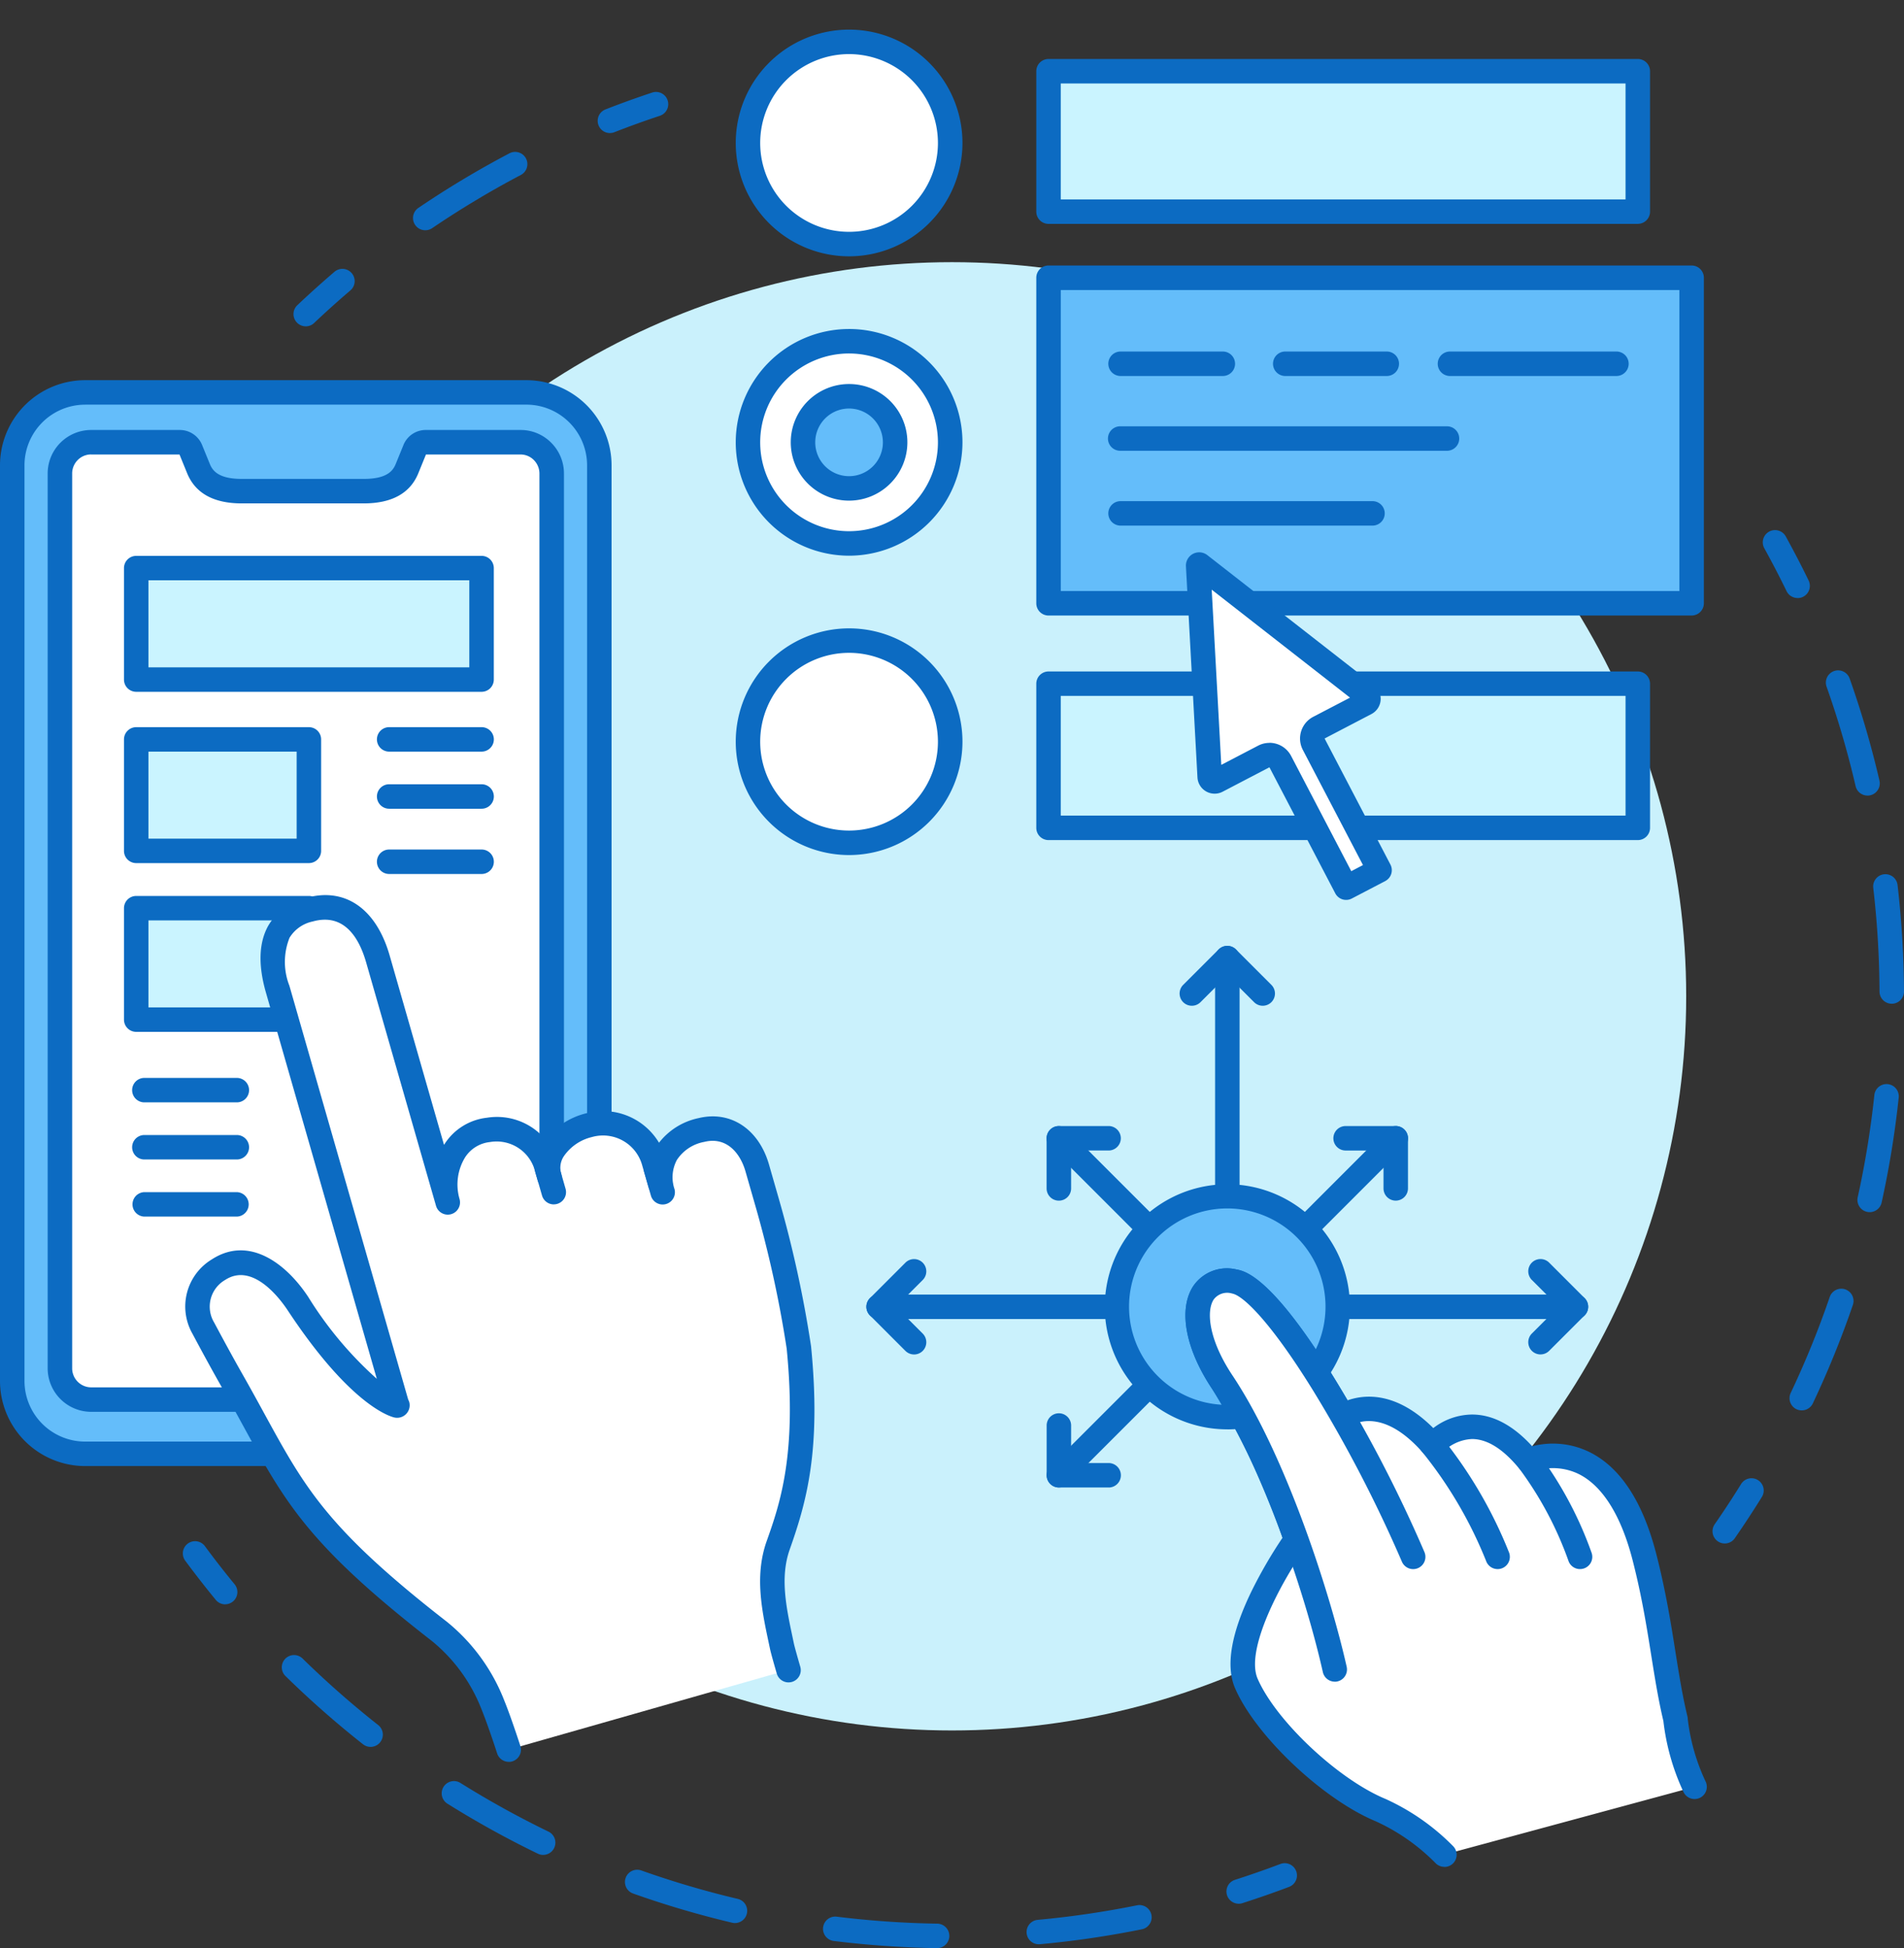 <svg xmlns="http://www.w3.org/2000/svg" width="168.524" height="172.445" viewBox="0 0 168.524 172.445">
  <rect x="0" y="0" width="168.524" height="172.445" fill="#333333" stroke="none"/>
  <g id="Layer_1" transform="translate(0 17.615)">
    <g id="Raggruppa_154" data-name="Raggruppa 154" transform="translate(0 -17.615)">
      <g id="Raggruppa_112" data-name="Raggruppa 112" transform="translate(16.188 8.14)">
        <circle id="Ellisse_19" data-name="Ellisse 19" cx="64.985" cy="64.985" r="64.985" transform="translate(3.088 15.068)" fill="#caf1fc"/>
        <g id="Raggruppa_109" data-name="Raggruppa 109" transform="translate(9.79)">
          <path id="Tracciato_407" data-name="Tracciato 407" d="M356.393,40.694A1.083,1.083,0,0,1,356,38.6c1.356-.53,2.746-1.032,4.129-1.49a1.082,1.082,0,1,1,.68,2.055c-1.346.447-2.7.935-4.022,1.452a1.083,1.083,0,0,1-.395.074Z" transform="translate(-328.382 -37.056)" fill="#0c6bc2"/>
          <path id="Tracciato_408" data-name="Tracciato 408" d="M246.591,79.695a1.083,1.083,0,0,1-.609-1.979,84.311,84.311,0,0,1,8.038-4.82,1.083,1.083,0,1,1,1.009,1.916,82.4,82.4,0,0,0-7.831,4.7A1.075,1.075,0,0,1,246.591,79.695Z" transform="translate(-234.929 -67.453)" fill="#0c6bc2"/>
          <path id="Tracciato_409" data-name="Tracciato 409" d="M175.55,147.449a1.083,1.083,0,0,1-.745-1.869c1.057-1,2.155-1.989,3.262-2.935a1.084,1.084,0,1,1,1.407,1.648c-1.079.922-2.149,1.884-3.179,2.859a1.083,1.083,0,0,1-.744.3Z" transform="translate(-174.467 -126.703)" fill="#0c6bc2"/>
        </g>
        <g id="Raggruppa_110" data-name="Raggruppa 110" transform="translate(135.387 38.785)">
          <path id="Tracciato_410" data-name="Tracciato 410" d="M1019.054,866.873a1.084,1.084,0,0,1-.889-1.7c.809-1.166,1.6-2.369,2.345-3.575a1.083,1.083,0,0,1,1.842,1.139c-.767,1.237-1.575,2.473-2.406,3.67a1.08,1.08,0,0,1-.89.466Z" transform="translate(-1017.972 -777.172)" fill="#0c6bc2"/>
          <path id="Tracciato_411" data-name="Tracciato 411" d="M1064.831,446.415a1.1,1.1,0,0,1-.463-.1,1.083,1.083,0,0,1-.515-1.443,81.583,81.583,0,0,0,3.453-8.492,1.083,1.083,0,1,1,2.05.7,84.291,84.291,0,0,1-3.544,8.716,1.084,1.084,0,0,1-.98.62Zm6.011-17.548a1.161,1.161,0,0,1-.235-.025,1.083,1.083,0,0,1-.823-1.291,82.157,82.157,0,0,0,1.473-9.049,1.083,1.083,0,0,1,2.155.228,84.368,84.368,0,0,1-1.511,9.288,1.085,1.085,0,0,1-1.057.85Zm1.955-18.447a1.083,1.083,0,0,1-1.083-1.078,83.354,83.354,0,0,0-.551-9.154,1.083,1.083,0,1,1,2.151-.249,85.861,85.861,0,0,1,.566,9.393,1.083,1.083,0,0,1-1.078,1.089Zm-2.146-18.426a1.083,1.083,0,0,1-1.054-.838,81.776,81.776,0,0,0-2.569-8.8,1.083,1.083,0,0,1,2.043-.722,83.936,83.936,0,0,1,2.637,9.034,1.083,1.083,0,0,1-.81,1.3,1.067,1.067,0,0,1-.246.028Z" transform="translate(-1056.932 -368.496)" fill="#0c6bc2"/>
          <path id="Tracciato_412" data-name="Tracciato 412" d="M1050.933,303.543a1.085,1.085,0,0,1-.975-.609c-.621-1.276-1.283-2.552-1.97-3.794a1.084,1.084,0,1,1,1.9-1.048c.7,1.275,1.385,2.585,2.022,3.9a1.082,1.082,0,0,1-.974,1.556Z" transform="translate(-1043.403 -297.532)" fill="#0c6bc2"/>
        </g>
        <g id="Raggruppa_111" data-name="Raggruppa 111" transform="translate(0 128.285)">
          <path id="Tracciato_413" data-name="Tracciato 413" d="M112.465,904.2a1.084,1.084,0,0,1-.838-.4c-.925-1.127-1.831-2.292-2.7-3.464a1.083,1.083,0,1,1,1.744-1.285c.841,1.141,1.724,2.276,2.627,3.374a1.083,1.083,0,0,1-.837,1.77Z" transform="translate(-108.721 -898.611)" fill="#0c6bc2"/>
          <path id="Tracciato_414" data-name="Tracciato 414" d="M225.521,992.233H225.5a85.332,85.332,0,0,1-9.119-.633,1.083,1.083,0,0,1,.267-2.15,83.019,83.019,0,0,0,8.886.616,1.083,1.083,0,0,1-.016,2.167Zm9.017-.341a1.083,1.083,0,0,1-.1-2.162,82.571,82.571,0,0,0,8.813-1.293,1.083,1.083,0,0,1,.43,2.122,84.626,84.626,0,0,1-9.046,1.328C234.6,991.89,234.572,991.891,234.539,991.891Zm-26.9-1.878a1.039,1.039,0,0,1-.25-.03,83.91,83.91,0,0,1-8.767-2.585,1.083,1.083,0,0,1,.725-2.042,81.927,81.927,0,0,0,8.539,2.518,1.083,1.083,0,0,1-.247,2.137Zm-16.979-6.033a1.066,1.066,0,0,1-.471-.109,84.746,84.746,0,0,1-8-4.424,1.083,1.083,0,1,1,1.151-1.836,82.591,82.591,0,0,0,7.793,4.309,1.084,1.084,0,0,1-.472,2.059Zm-15.274-9.562a1.082,1.082,0,0,1-.67-.232,85.208,85.208,0,0,1-6.863-6.039,1.083,1.083,0,1,1,1.517-1.547,83.009,83.009,0,0,0,6.687,5.884,1.083,1.083,0,0,1-.672,1.934Z" transform="translate(-158.773 -956.213)" fill="#0c6bc2"/>
          <path id="Tracciato_415" data-name="Tracciato 415" d="M730.137,1093.581a1.083,1.083,0,0,1-.33-2.115c1.35-.432,2.708-.907,4.037-1.409a1.084,1.084,0,0,1,.768,2.027c-1.362.517-2.758,1-4.144,1.447a1.07,1.07,0,0,1-.331.052Z" transform="translate(-636.686 -1061.492)" fill="#0c6bc2"/>
        </g>
      </g>
      <g id="Raggruppa_133" data-name="Raggruppa 133" transform="translate(76.682 83.728)">
        <g id="Raggruppa_127" data-name="Raggruppa 127">
          <g id="Raggruppa_125" data-name="Raggruppa 125">
            <g id="Raggruppa_114" data-name="Raggruppa 114" transform="translate(27.725)">
              <path id="Tracciato_416" data-name="Tracciato 416" d="M708.549,550a1.079,1.079,0,0,1-.765-.317l-2.372-2.372-2.372,2.372a1.083,1.083,0,0,1-1.532-1.532l3.137-3.137a1.082,1.082,0,0,1,1.531,0l3.137,3.137a1.083,1.083,0,0,1-.765,1.849Z" transform="translate(-701.19 -544.7)" fill="#0c6bc2"/>
              <g id="Raggruppa_113" data-name="Raggruppa 113" transform="translate(3.139)">
                <line id="Linea_46" data-name="Linea 46" x2="0.004" y2="21.09" transform="translate(1.082 1.082)" fill="#fff"/>
                <path id="Tracciato_417" data-name="Tracciato 417" d="M723.357,567.957a1.085,1.085,0,0,1-1.084-1.083l0-21.09a1.083,1.083,0,1,1,2.166,0l0,21.09A1.085,1.085,0,0,1,723.357,567.957Z" transform="translate(-722.27 -544.7)" fill="#0c6bc2"/>
              </g>
            </g>
            <g id="Raggruppa_116" data-name="Raggruppa 116" transform="translate(0 27.725)">
              <path id="Tracciato_418" data-name="Tracciato 418" d="M519.22,739.341a1.08,1.08,0,0,1-.765-.317l-3.137-3.137a1.084,1.084,0,0,1,0-1.532l3.137-3.137a1.083,1.083,0,0,1,1.532,1.532l-2.372,2.372,2.372,2.372a1.083,1.083,0,0,1-.765,1.849Z" transform="translate(-514.999 -730.9)" fill="#0c6bc2"/>
              <g id="Raggruppa_115" data-name="Raggruppa 115" transform="translate(0 3.134)">
                <line id="Linea_47" data-name="Linea 47" y1="0.004" x2="21.089" transform="translate(1.084 1.082)" fill="#fff"/>
                <path id="Tracciato_419" data-name="Tracciato 419" d="M516.074,754.12a1.083,1.083,0,0,1,0-2.166l21.089,0a1.083,1.083,0,1,1,0,2.167Z" transform="translate(-514.99 -751.95)" fill="#0c6bc2"/>
              </g>
            </g>
            <g id="Raggruppa_118" data-name="Raggruppa 118" transform="translate(40.632 27.721)">
              <path id="Tracciato_420" data-name="Tracciato 420" d="M909.523,739.313a1.083,1.083,0,0,1-.765-1.849l2.372-2.372-2.372-2.372a1.083,1.083,0,0,1,1.532-1.532l3.137,3.137a1.084,1.084,0,0,1,0,1.532l-3.137,3.137a1.079,1.079,0,0,1-.765.317Z" transform="translate(-890.487 -730.87)" fill="#0c6bc2"/>
              <g id="Raggruppa_117" data-name="Raggruppa 117" transform="translate(0 3.139)">
                <line id="Linea_48" data-name="Linea 48" x1="21.09" y2="0.004" transform="translate(1.082 1.082)" fill="#fff"/>
                <path id="Tracciato_421" data-name="Tracciato 421" d="M788.954,754.12a1.083,1.083,0,0,1,0-2.166l21.089,0a1.083,1.083,0,0,1,0,2.167Z" transform="translate(-787.87 -751.95)" fill="#0c6bc2"/>
              </g>
            </g>
            <g id="Raggruppa_120" data-name="Raggruppa 120" transform="translate(37.776 15.944)">
              <path id="Tracciato_422" data-name="Tracciato 422" d="M798.12,658.412a1.082,1.082,0,0,1-1.083-1.082v-3.355h-3.355a1.082,1.082,0,1,1,0-2.165h4.437a1.083,1.083,0,0,1,1.083,1.082v4.437A1.083,1.083,0,0,1,798.12,658.412Z" transform="translate(-789.04 -651.806)" fill="#0c6bc2"/>
              <g id="Raggruppa_119" data-name="Raggruppa 119">
                <line id="Linea_49" data-name="Linea 49" x1="7.999" y2="8.006" transform="translate(1.082 1.084)" fill="#fff"/>
                <path id="Tracciato_423" data-name="Tracciato 423" d="M769.773,661.953a1.083,1.083,0,0,1-.765-1.849l8-8.006a1.083,1.083,0,0,1,1.532,1.532l-8,8.006A1.08,1.08,0,0,1,769.773,661.953Z" transform="translate(-768.69 -651.78)" fill="#0c6bc2"/>
              </g>
            </g>
            <g id="Raggruppa_122" data-name="Raggruppa 122" transform="translate(15.953 15.949)">
              <path id="Tracciato_424" data-name="Tracciato 424" d="M623.212,658.422a1.083,1.083,0,0,1-1.082-1.083V652.9a1.082,1.082,0,0,1,1.082-1.083h4.437a1.083,1.083,0,0,1,0,2.165H624.3v3.355A1.083,1.083,0,0,1,623.212,658.422Z" transform="translate(-622.13 -651.819)" fill="#0c6bc2"/>
              <g id="Raggruppa_121" data-name="Raggruppa 121">
                <line id="Linea_50" data-name="Linea 50" x1="8" y1="8.002" transform="translate(1.084 1.084)" fill="#fff"/>
                <path id="Tracciato_425" data-name="Tracciato 425" d="M631.214,661.978a1.079,1.079,0,0,1-.765-.317l-8-8a1.083,1.083,0,0,1,1.532-1.532l8,8a1.083,1.083,0,0,1-.765,1.849Z" transform="translate(-622.13 -651.81)" fill="#0c6bc2"/>
              </g>
            </g>
            <g id="Raggruppa_124" data-name="Raggruppa 124" transform="translate(15.958 37.773)">
              <path id="Tracciato_426" data-name="Tracciato 426" d="M627.68,828.942h-4.437a1.083,1.083,0,0,1-1.083-1.082v-4.437a1.083,1.083,0,0,1,2.165,0v3.355h3.355a1.083,1.083,0,0,1,0,2.165Z" transform="translate(-622.16 -818.772)" fill="#0c6bc2"/>
              <g id="Raggruppa_123" data-name="Raggruppa 123">
                <line id="Linea_51" data-name="Linea 51" x1="7.997" y2="8.002" transform="translate(1.082 1.084)" fill="#fff"/>
                <path id="Tracciato_427" data-name="Tracciato 427" d="M623.243,808.548a1.083,1.083,0,0,1-.765-1.849l8-8a1.083,1.083,0,0,1,1.532,1.532l-8,8a1.079,1.079,0,0,1-.765.317Z" transform="translate(-622.16 -798.38)" fill="#0c6bc2"/>
              </g>
            </g>
          </g>
          <g id="Raggruppa_126" data-name="Raggruppa 126" transform="translate(21.09 21.087)">
            <path id="Tracciato_428" data-name="Tracciato 428" d="M681.6,709.1a9.728,9.728,0,0,0,1.863-5.737v0a9.768,9.768,0,0,0-9.766-9.774h0a9.772,9.772,0,1,0,0,19.544,9.235,9.235,0,0,0,1.289-.088" transform="translate(-662.834 -692.508)" fill="#64bdfa"/>
            <path id="Tracciato_429" data-name="Tracciato 429" d="M667.488,708.03a10.848,10.848,0,1,1,8.782-4.475,1.083,1.083,0,1,1-1.752-1.273,8.695,8.695,0,1,0-7.031,3.582,8.215,8.215,0,0,0,1.141-.077,1.083,1.083,0,0,1,.3,2.146,10.643,10.643,0,0,1-1.437.1Z" transform="translate(-656.63 -686.32)" fill="#0c6bc2"/>
          </g>
        </g>
        <g id="Raggruppa_128" data-name="Raggruppa 128" transform="translate(28.24 28.569)">
          <path id="Tracciato_430" data-name="Tracciato 430" d="M755.9,788.617a18.2,18.2,0,0,1-1.684-5.983c-1.023-4.244-1.284-8.627-2.759-14.373-3.026-11.745-10.279-8.542-10.279-8.542v0c-4.769-5.788-8.465-1.354-8.465-1.354l-.006.006c-3.885-4.452-6.976-3.179-7.963-2.576-3.547-6.167-7.391-11.541-9.586-11.915-3.5-.6-4.626,3.559-1.068,8.9a68.168,68.168,0,0,1,6.546,13.941c-.019.027-6.187,8.66-4.411,12.747s7.591,9.43,11.89,11.208a18.78,18.78,0,0,1,5.634,3.94" transform="translate(-710.833 -742.747)" fill="#fff"/>
          <path id="Tracciato_431" data-name="Tracciato 431" d="M727.568,789.523a1.079,1.079,0,0,1-.758-.31,17.8,17.8,0,0,0-5.29-3.713c-4.69-1.94-10.634-7.554-12.469-11.776-.869-2-.347-4.966,1.555-8.807a41.207,41.207,0,0,1,2.641-4.525,66.593,66.593,0,0,0-6.239-13.185c-2.363-3.545-3-7.024-1.672-9.077a3.6,3.6,0,0,1,3.822-1.488c2.259.384,5.57,4.281,9.847,11.586,1.554-.546,4.354-.771,7.586,2.457a5.721,5.721,0,0,1,3.419-1.2h.013c1.837,0,3.626.949,5.322,2.807a7.353,7.353,0,0,1,5.021.491c2.753,1.336,4.757,4.373,5.958,9.029.838,3.267,1.3,6.144,1.7,8.683.319,2,.619,3.88,1.06,5.707a1.069,1.069,0,0,1,.03.228,17.742,17.742,0,0,0,1.6,5.582,1.083,1.083,0,0,1-1.992.852,20.224,20.224,0,0,1-1.765-6.251c-.447-1.878-.75-3.772-1.069-5.776-.417-2.613-.849-5.317-1.662-8.484-1.018-3.955-2.68-6.59-4.8-7.619a5.221,5.221,0,0,0-3.949-.217,1.08,1.08,0,0,1-1.31-.281c-1.4-1.7-2.789-2.57-4.122-2.582h-.03a3.854,3.854,0,0,0-2.652,1.24,1.09,1.09,0,0,1-1.65.019c-3.277-3.758-5.7-2.905-6.583-2.365a1.082,1.082,0,0,1-1.5-.384c-4.351-7.569-7.57-11.172-8.828-11.386a1.491,1.491,0,0,0-1.643.532c-.667,1.027-.433,3.56,1.657,6.7a70.154,70.154,0,0,1,6.665,14.175,1.081,1.081,0,0,1-.138,1c-2.253,3.154-5.414,9.116-4.3,11.684,1.623,3.734,7.119,8.9,11.31,10.639a19.934,19.934,0,0,1,5.978,4.168,1.082,1.082,0,0,1-.758,1.857Z" transform="translate(-704.652 -736.57)" fill="#0c6bc2"/>
        </g>
        <g id="Raggruppa_132" data-name="Raggruppa 132" transform="translate(28.24 28.569)">
          <g id="Raggruppa_129" data-name="Raggruppa 129">
            <path id="Tracciato_432" data-name="Tracciato 432" d="M724.063,778.232c-1.6-7.117-5.579-18.867-9.963-25.442-3.559-5.338-2.433-9.491,1.067-8.9,3.7.63,12.1,15.48,15.836,24.375" transform="translate(-710.841 -742.756)" fill="#fff"/>
            <path id="Tracciato_433" data-name="Tracciato 433" d="M717.872,773.13a1.084,1.084,0,0,1-1.056-.846c-1.706-7.587-5.725-18.955-9.808-25.079-2.363-3.545-3-7.023-1.672-9.077a3.6,3.6,0,0,1,3.822-1.488c.752.128,3.041.517,8.644,9.586a120.755,120.755,0,0,1,8.008,15.438,1.083,1.083,0,1,1-2,.838,120.03,120.03,0,0,0-7.854-15.137c-3.755-6.079-6.206-8.426-7.164-8.589a1.487,1.487,0,0,0-1.642.532c-.667,1.027-.433,3.56,1.657,6.7,4.777,7.164,8.667,19.357,10.119,25.806a1.084,1.084,0,0,1-1.057,1.321Z" transform="translate(-704.652 -736.569)" fill="#0c6bc2"/>
          </g>
          <g id="Raggruppa_130" data-name="Raggruppa 130" transform="translate(20.666 14.402)">
            <path id="Tracciato_434" data-name="Tracciato 434" d="M850.71,840.57a37.882,37.882,0,0,1,5.884,10.027" transform="translate(-849.629 -839.486)" fill="#fff"/>
            <path id="Tracciato_435" data-name="Tracciato 435" d="M850.414,845.487a1.081,1.081,0,0,1-.993-.651,37.454,37.454,0,0,0-5.7-9.739,1.083,1.083,0,0,1,1.617-1.441,39.488,39.488,0,0,1,6.069,10.316,1.084,1.084,0,0,1-.992,1.516Z" transform="translate(-843.447 -833.293)" fill="#0c6bc2"/>
          </g>
          <g id="Raggruppa_131" data-name="Raggruppa 131" transform="translate(29.378 16.03)">
            <path id="Tracciato_436" data-name="Tracciato 436" d="M909.21,851.51a31.851,31.851,0,0,1,4.469,8.4" transform="translate(-908.13 -850.425)" fill="#fff"/>
            <path id="Tracciato_437" data-name="Tracciato 437" d="M907.5,854.79a1.079,1.079,0,0,1-1.009-.692,31.191,31.191,0,0,0-4.3-8.112,1.083,1.083,0,1,1,1.689-1.358,33.257,33.257,0,0,1,4.634,8.687,1.082,1.082,0,0,1-1.01,1.474Z" transform="translate(-901.953 -844.224)" fill="#0c6bc2"/>
          </g>
        </g>
      </g>
      <g id="Raggruppa_144" data-name="Raggruppa 144" transform="translate(0 33.652)">
        <g id="Raggruppa_136" data-name="Raggruppa 136">
          <g id="Raggruppa_134" data-name="Raggruppa 134">
            <path id="Tracciato_438" data-name="Tracciato 438" d="M52.785,215.67H13.717a6.454,6.454,0,0,0-6.447,6.459v81.035a6.453,6.453,0,0,0,6.447,6.459H52.785a6.453,6.453,0,0,0,6.447-6.459V222.129A6.453,6.453,0,0,0,52.785,215.67Z" transform="translate(-6.188 -214.586)" fill="#64bdfa"/>
            <path id="Tracciato_439" data-name="Tracciato 439" d="M46.6,304.512H7.53A7.545,7.545,0,0,1,0,296.969V215.933a7.546,7.546,0,0,1,7.53-7.543H46.6a7.545,7.545,0,0,1,7.53,7.543v81.035A7.546,7.546,0,0,1,46.6,304.512ZM7.53,210.558a5.376,5.376,0,0,0-5.363,5.377v81.034a5.376,5.376,0,0,0,5.363,5.377H46.6a5.376,5.376,0,0,0,5.363-5.377V215.933a5.376,5.376,0,0,0-5.363-5.377H7.53Z" transform="translate(0 -208.39)" fill="#0c6bc2"/>
          </g>
          <g id="Raggruppa_135" data-name="Raggruppa 135" transform="translate(4.217 4.409)">
            <path id="Tracciato_440" data-name="Tracciato 440" d="M67.007,245.918l-.686,1.683c-.636,1.56-2.146,1.989-3.821,1.989H51.69c-1.675,0-3.185-.429-3.821-1.989l-.686-1.683a1.052,1.052,0,0,0-.972-.657H38.362A2.768,2.768,0,0,0,35.6,248.04v79.187a2.773,2.773,0,0,0,2.762,2.781h38a2.771,2.771,0,0,0,2.762-2.781V248.041a2.772,2.772,0,0,0-2.764-2.781H67.98A1.055,1.055,0,0,0,67.007,245.918Z" transform="translate(-34.516 -244.179)" fill="#fff"/>
            <path id="Tracciato_441" data-name="Tracciato 441" d="M70.168,324.912h-38a3.859,3.859,0,0,1-3.846-3.864V241.862A3.854,3.854,0,0,1,32.166,238h7.85a2.131,2.131,0,0,1,1.976,1.333l.686,1.683c.25.612.8,1.315,2.819,1.315h10.81c2.022,0,2.569-.7,2.819-1.315l.686-1.683h0A2.126,2.126,0,0,1,61.788,238h8.385a3.8,3.8,0,0,1,2.722,1.133,3.847,3.847,0,0,1,1.124,2.729v79.185a3.859,3.859,0,0,1-3.846,3.864Zm-38-84.747a1.662,1.662,0,0,0-1.185.494,1.693,1.693,0,0,0-.494,1.2v79.186a1.69,1.69,0,0,0,1.68,1.7h38a1.69,1.69,0,0,0,1.68-1.7V241.862a1.7,1.7,0,0,0-.494-1.2,1.663,1.663,0,0,0-1.185-.494H61.806l-.679,1.666c-.721,1.767-2.344,2.664-4.824,2.664H45.493c-2.481,0-4.1-.9-4.824-2.664l-.679-1.665H32.165Zm29.65-.018Z" transform="translate(-28.32 -238)" fill="#0c6bc2"/>
          </g>
        </g>
        <g id="Raggruppa_137" data-name="Raggruppa 137" transform="translate(10.974 15.553)">
          <rect id="Rettangolo_63" data-name="Rettangolo 63" width="30.567" height="9.868" transform="translate(1.082 1.081)" fill="#caf4ff"/>
          <path id="Tracciato_442" data-name="Tracciato 442" d="M105.35,324.873H74.783A1.082,1.082,0,0,1,73.7,323.79v-9.868a1.082,1.082,0,0,1,1.082-1.083H105.35a1.083,1.083,0,0,1,1.083,1.083v9.868A1.083,1.083,0,0,1,105.35,324.873Zm-29.485-2.166h28.4V315h-28.4Z" transform="translate(-73.7 -312.84)" fill="#0c6bc2"/>
        </g>
        <g id="Raggruppa_138" data-name="Raggruppa 138" transform="translate(10.974 30.716)">
          <rect id="Rettangolo_64" data-name="Rettangolo 64" width="15.284" height="9.868" transform="translate(1.082 1.081)" fill="#caf4ff"/>
          <path id="Tracciato_443" data-name="Tracciato 443" d="M90.065,426.713H74.783A1.082,1.082,0,0,1,73.7,425.63v-9.868a1.083,1.083,0,0,1,1.082-1.082H90.067a1.082,1.082,0,0,1,1.082,1.082v9.868a1.082,1.082,0,0,1-1.082,1.082Zm-14.2-2.166H88.983v-7.7H75.865Z" transform="translate(-73.7 -414.68)" fill="#0c6bc2"/>
        </g>
        <g id="Raggruppa_139" data-name="Raggruppa 139" transform="translate(10.974 45.655)">
          <rect id="Rettangolo_65" data-name="Rettangolo 65" width="15.284" height="9.868" transform="translate(1.082 1.081)" fill="#caf4ff"/>
          <path id="Tracciato_444" data-name="Tracciato 444" d="M90.065,527.043H74.783A1.083,1.083,0,0,1,73.7,525.96v-9.867a1.082,1.082,0,0,1,1.082-1.082H90.067a1.082,1.082,0,0,1,1.082,1.082v9.867a1.082,1.082,0,0,1-1.082,1.083Zm-14.2-2.167H88.983v-7.7H75.865Z" transform="translate(-73.7 -515.01)" fill="#0c6bc2"/>
        </g>
        <g id="Raggruppa_143" data-name="Raggruppa 143" transform="translate(16.414 45.577)">
          <g id="Raggruppa_140" data-name="Raggruppa 140">
            <path id="Tracciato_445" data-name="Tracciato 445" d="M145.032,596.341s-.792-2.46-1.4-3.938a15.927,15.927,0,0,0-4.747-6.532c-12.528-9.744-13.2-13.143-18.4-22.3-1.216-2.141-2.478-4.525-2.478-4.525a3.8,3.8,0,0,1,1.339-5.2c3.009-1.947,5.82,1.182,7.031,3.015,5.488,8.313,8.782,9.02,8.782,9.02h0s-7.979-27.8-10.582-36.87c-.648-2.257-1.112-5.911,2.793-7.024,3.492-.993,5.319,1.7,6.077,4.34l6.194,21.58c-.758-2.641.4-6.03,3.6-6.437a4.574,4.574,0,0,1,5.183,3.446l.213.741c-.7-2.452,1.845-4.248,3.538-4.608a4.677,4.677,0,0,1,5.719,3.274l.773,2.692c-.725-2.525.456-4.8,3.417-5.53,2.473-.606,4.281,1.041,4.946,3.359l.832,2.9a102.427,102.427,0,0,1,2.853,12.987c.923,9.33-.543,13.879-1.828,17.51-1.03,2.911-.308,5.91.331,8.93.1.457.581,2.111.581,2.111" transform="translate(-116.415 -520.697)" fill="#fff"/>
            <path id="Tracciato_446" data-name="Tracciato 446" d="M138.852,591.212a1.082,1.082,0,0,1-1.03-.752c-.007-.024-.788-2.439-1.367-3.862a14.627,14.627,0,0,0-4.409-6.085c-10.935-8.5-12.986-12.253-16.708-19.059-.61-1.117-1.242-2.271-1.973-3.557-1.211-2.131-2.481-4.53-2.493-4.553a4.875,4.875,0,0,1,1.708-6.613c3.268-2.114,6.546.332,8.523,3.328a32.909,32.909,0,0,0,6.071,7.249l-9.817-34.2c-.694-2.42-.627-4.4.2-5.893a5.267,5.267,0,0,1,3.337-2.47c3.447-.981,6.218.919,7.414,5.083l4.814,16.772.055-.086a5.129,5.129,0,0,1,3.745-2.318,5.6,5.6,0,0,1,5.186,1.94,6.477,6.477,0,0,1,3.658-2.345,5.767,5.767,0,0,1,6.385,2.619,5.972,5.972,0,0,1,3.492-2.177c2.831-.694,5.34.959,6.245,4.113l.832,2.9a102.751,102.751,0,0,1,2.889,13.179c.9,9.134-.377,13.715-1.885,17.978-.879,2.484-.317,5.118.275,7.906l.092.438c.064.3.378,1.407.56,2.032a1.083,1.083,0,1,1-2.079.607c-.051-.173-.5-1.708-.6-2.192l-.092-.435c-.63-2.96-1.282-6.021-.2-9.08,1.141-3.222,2.7-7.634,1.772-17.043a100.973,100.973,0,0,0-2.816-12.794l-.832-2.9c-.454-1.581-1.65-3.1-3.648-2.606a3.682,3.682,0,0,0-2.424,1.6,3.251,3.251,0,0,0-.21,2.576,1.084,1.084,0,0,1-2.083.6l-.773-2.692a3.594,3.594,0,0,0-4.454-2.513,4.184,4.184,0,0,0-2.5,1.721,1.848,1.848,0,0,0-.217,1.528h0a1.083,1.083,0,0,1-2.082.6h0v0l-.213-.738a3.511,3.511,0,0,0-4.005-2.67,2.984,2.984,0,0,0-2.21,1.361,4.6,4.6,0,0,0-.484,3.7h0a1.084,1.084,0,0,1-2.083.6l-6.194-21.58c-.6-2.086-1.906-4.4-4.739-3.6a3.157,3.157,0,0,0-2.037,1.438,5.764,5.764,0,0,0-.012,4.244l10.515,36.635a1.136,1.136,0,0,1,.109.278,1.111,1.111,0,0,1-1.362,1.3c-.585-.149-4.035-1.337-9.406-9.47-.682-1.033-3.1-4.282-5.539-2.7a2.727,2.727,0,0,0-.968,3.784c.012.021,1.266,2.393,2.46,4.494.74,1.3,1.376,2.464,1.991,3.589,3.583,6.552,5.557,10.161,16.136,18.389a16.82,16.82,0,0,1,5.085,6.979c.611,1.5,1.389,3.913,1.422,4.014a1.082,1.082,0,0,1-1.03,1.415Z" transform="translate(-110.236 -514.486)" fill="#0c6bc2"/>
          </g>
          <g id="Raggruppa_141" data-name="Raggruppa 141" transform="translate(30.882 22.996)">
            <line id="Linea_52" data-name="Linea 52" x1="0.636" y1="2.219" transform="translate(1.085 1.085)" fill="#fff"/>
            <path id="Tracciato_447" data-name="Tracciato 447" d="M319.355,673.312a1.085,1.085,0,0,1-1.041-.785l-.637-2.22a1.084,1.084,0,0,1,2.083-.6l.637,2.22a1.083,1.083,0,0,1-.743,1.34,1.1,1.1,0,0,1-.3.042Z" transform="translate(-317.635 -668.925)" fill="#0c6bc2"/>
          </g>
          <g id="Raggruppa_142" data-name="Raggruppa 142" transform="translate(40.566 23.152)">
            <line id="Linea_53" data-name="Linea 53" x2="0.383" y2="1.331" transform="translate(1.083 1.083)" fill="#fff"/>
            <path id="Tracciato_448" data-name="Tracciato 448" d="M384.141,673.473a1.085,1.085,0,0,1-1.041-.785l-.383-1.331a1.083,1.083,0,1,1,2.083-.6l.383,1.331a1.083,1.083,0,0,1-.743,1.34A1.1,1.1,0,0,1,384.141,673.473Z" transform="translate(-382.675 -669.975)" fill="#0c6bc2"/>
          </g>
        </g>
        <path id="Tracciato_449" data-name="Tracciato 449" d="M233.3,416.835h-8.184a1.082,1.082,0,0,1,0-2.165H233.3a1.082,1.082,0,0,1,0,2.165Z" transform="translate(-190.672 -383.955)" fill="#0c6bc2"/>
        <path id="Tracciato_450" data-name="Tracciato 450" d="M233.3,450.785h-8.184a1.082,1.082,0,1,1,0-2.165H233.3a1.082,1.082,0,1,1,0,2.165Z" transform="translate(-190.672 -412.85)" fill="#0c6bc2"/>
        <path id="Tracciato_451" data-name="Tracciato 451" d="M233.3,489.575h-8.184a1.082,1.082,0,0,1,0-2.165H233.3a1.082,1.082,0,0,1,0,2.165Z" transform="translate(-190.672 -445.864)" fill="#0c6bc2"/>
        <path id="Tracciato_452" data-name="Tracciato 452" d="M87.816,625.355H79.632a1.082,1.082,0,1,1,0-2.165h8.184a1.082,1.082,0,1,1,0,2.165Z" transform="translate(-66.854 -561.427)" fill="#0c6bc2"/>
        <path id="Tracciato_453" data-name="Tracciato 453" d="M87.816,659.305H79.632a1.082,1.082,0,0,1,0-2.165h8.184a1.082,1.082,0,0,1,0,2.165Z" transform="translate(-66.854 -590.322)" fill="#0c6bc2"/>
        <path id="Tracciato_454" data-name="Tracciato 454" d="M87.816,693.255H79.632a1.083,1.083,0,0,1,0-2.165h8.184a1.083,1.083,0,0,1,0,2.165Z" transform="translate(-66.854 -619.216)" fill="#0c6bc2"/>
      </g>
      <g id="Raggruppa_153" data-name="Raggruppa 153" transform="translate(62.495 0)">
        <g id="Raggruppa_145" data-name="Raggruppa 145" transform="translate(0)">
          <circle id="Ellisse_20" data-name="Ellisse 20" cx="8.949" cy="8.949" r="8.949" transform="translate(0 12.656) rotate(-45)" fill="#fff"/>
          <path id="Tracciato_455" data-name="Tracciato 455" d="M447.363,20.066A10.033,10.033,0,1,1,457.4,10.033,10.045,10.045,0,0,1,447.363,20.066Zm0-17.9a7.866,7.866,0,1,0,7.866,7.866A7.875,7.875,0,0,0,447.363,2.166Z" transform="translate(-434.707 2.623)" fill="#0c6bc2"/>
        </g>
        <g id="Raggruppa_146" data-name="Raggruppa 146" transform="translate(1.887 28.388)">
          <circle id="Ellisse_21" data-name="Ellisse 21" cx="8.949" cy="8.949" r="8.949" transform="translate(0 17.419) rotate(-76.72)" fill="#fff"/>
          <path id="Tracciato_456" data-name="Tracciato 456" d="M447.363,198.036A10.033,10.033,0,1,1,457.4,188,10.045,10.045,0,0,1,447.363,198.036Zm0-17.9A7.866,7.866,0,1,0,455.229,188,7.875,7.875,0,0,0,447.363,180.137Z" transform="translate(-436.594 -177.235)" fill="#0c6bc2"/>
        </g>
        <g id="Raggruppa_147" data-name="Raggruppa 147" transform="translate(0 52.999)">
          <circle id="Ellisse_22" data-name="Ellisse 22" cx="8.949" cy="8.949" r="8.949" transform="translate(0 12.656) rotate(-45)" fill="#fff"/>
          <path id="Tracciato_457" data-name="Tracciato 457" d="M447.363,376.006A10.033,10.033,0,1,1,457.4,365.973,10.045,10.045,0,0,1,447.363,376.006Zm0-17.9a7.866,7.866,0,1,0,7.866,7.866,7.875,7.875,0,0,0-7.866-7.866Z" transform="translate(-434.707 -353.317)" fill="#0c6bc2"/>
        </g>
        <g id="Raggruppa_148" data-name="Raggruppa 148" transform="translate(29.228 5.221)">
          <rect id="Rettangolo_66" data-name="Rettangolo 66" width="52.158" height="12.43" transform="translate(1.082 1.082)" fill="#caf4ff"/>
          <path id="Tracciato_458" data-name="Tracciato 458" d="M669.25,32.047H617.093a1.083,1.083,0,0,1-1.083-1.082V18.532a1.083,1.083,0,0,1,1.083-1.082H669.25a1.083,1.083,0,0,1,1.083,1.082v12.43a1.083,1.083,0,0,1-1.083,1.082ZM618.175,29.88h49.991V19.616H618.175Z" transform="translate(-616.01 -17.45)" fill="#0c6bc2"/>
        </g>
        <g id="Raggruppa_149" data-name="Raggruppa 149" transform="translate(29.228 23.503)">
          <rect id="Rettangolo_67" data-name="Rettangolo 67" width="56.923" height="28.816" transform="translate(1.082 1.082)" fill="#64bdfa"/>
          <path id="Tracciato_459" data-name="Tracciato 459" d="M674.015,171.213H617.093a1.083,1.083,0,0,1-1.083-1.083V141.313a1.083,1.083,0,0,1,1.083-1.083h56.922a1.083,1.083,0,0,1,1.083,1.083v28.816a1.083,1.083,0,0,1-1.083,1.082Zm-55.839-2.167h54.756V142.4H618.177v26.651Z" transform="translate(-616.01 -140.23)" fill="#0c6bc2"/>
        </g>
        <g id="Raggruppa_150" data-name="Raggruppa 150" transform="translate(29.228 59.437)">
          <rect id="Rettangolo_68" data-name="Rettangolo 68" width="52.158" height="12.761" transform="translate(1.082 1.082)" fill="#caf4ff"/>
          <path id="Tracciato_460" data-name="Tracciato 460" d="M669.25,396.486H617.093a1.083,1.083,0,0,1-1.083-1.082V382.643a1.083,1.083,0,0,1,1.083-1.082H669.25a1.082,1.082,0,0,1,1.083,1.082V395.4A1.083,1.083,0,0,1,669.25,396.486Zm-51.075-2.166h49.991v-10.6H618.175Z" transform="translate(-616.01 -381.56)" fill="#0c6bc2"/>
        </g>
        <g id="Raggruppa_151" data-name="Raggruppa 151" transform="translate(42.471 48.89)">
          <path id="Tracciato_461" data-name="Tracciato 461" d="M727.107,329.548l-14.751-11.517a.091.091,0,0,0-.146.076l1.02,18.687a.441.441,0,0,0,.643.366L718.019,335a1.083,1.083,0,0,1,1.461.459l5.826,11.159,2.956-1.544-5.826-11.158a1.082,1.082,0,0,1,.459-1.461l4.147-2.165a.441.441,0,0,0,.067-.737Z" transform="translate(-711.128 -316.927)" fill="#fff"/>
          <path id="Tracciato_462" data-name="Tracciato 462" d="M719.127,341.495a1.08,1.08,0,0,1-.96-.582l-5.827-11.158-4.145,2.165a1.523,1.523,0,0,1-2.225-1.267l-1.02-18.687a1.174,1.174,0,0,1,1.894-.99L721.6,322.492h0a1.523,1.523,0,0,1-.232,2.551l-4.145,2.165,5.826,11.157a1.085,1.085,0,0,1-.459,1.462l-2.956,1.544a1.085,1.085,0,0,1-.5.124Zm-6.79-13.906a2.164,2.164,0,0,1,1.922,1.163l5.325,10.2,1.036-.54-5.325-10.2a2.167,2.167,0,0,1,.917-2.921l3.261-1.7-12.242-9.558.847,15.509,3.261-1.7a2.149,2.149,0,0,1,1-.246Zm7.924-3.387Z" transform="translate(-704.948 -310.727)" fill="#0c6bc2"/>
        </g>
        <g id="Raggruppa_152" data-name="Raggruppa 152" transform="translate(7.495 33.994)">
          <circle id="Ellisse_23" data-name="Ellisse 23" cx="4.077" cy="4.077" r="4.077" transform="translate(0.253 8.19) rotate(-76.72)" fill="#64bdfa"/>
          <path id="Tracciato_463" data-name="Tracciato 463" d="M475.211,221.012a5.161,5.161,0,1,1,5.161-5.161A5.167,5.167,0,0,1,475.211,221.012Zm0-8.154a2.994,2.994,0,1,0,2.994,2.994A3,3,0,0,0,475.211,212.858Z" transform="translate(-470.05 -210.69)" fill="#0c6bc2"/>
        </g>
        <path id="Tracciato_464" data-name="Tracciato 464" d="M668.754,193.5H659.7a1.083,1.083,0,0,1,0-2.165h9.052a1.083,1.083,0,1,1,0,2.165Z" transform="translate(-623.047 -160.218)" fill="#0c6bc2"/>
        <path id="Tracciato_465" data-name="Tracciato 465" d="M766.644,193.5h-9.052a1.083,1.083,0,0,1,0-2.165h9.052a1.083,1.083,0,0,1,0,2.165Z" transform="translate(-706.362 -160.218)" fill="#0c6bc2"/>
        <path id="Tracciato_466" data-name="Tracciato 466" d="M870.276,193.5h-14.8a1.083,1.083,0,0,1,0-2.165h14.8a1.083,1.083,0,0,1,0,2.165Z" transform="translate(-789.667 -160.218)" fill="#0c6bc2"/>
        <path id="Tracciato_467" data-name="Tracciato 467" d="M688.629,237.985H659.7a1.082,1.082,0,0,1,0-2.165h28.927a1.082,1.082,0,1,1,0,2.165Z" transform="translate(-623.047 -198.084)" fill="#0c6bc2"/>
        <path id="Tracciato_468" data-name="Tracciato 468" d="M682,282.475H659.7a1.083,1.083,0,0,1,0-2.165H682a1.083,1.083,0,1,1,0,2.165Z" transform="translate(-623.047 -235.949)" fill="#0c6bc2"/>
      </g>
    </g>
  </g>
</svg>
